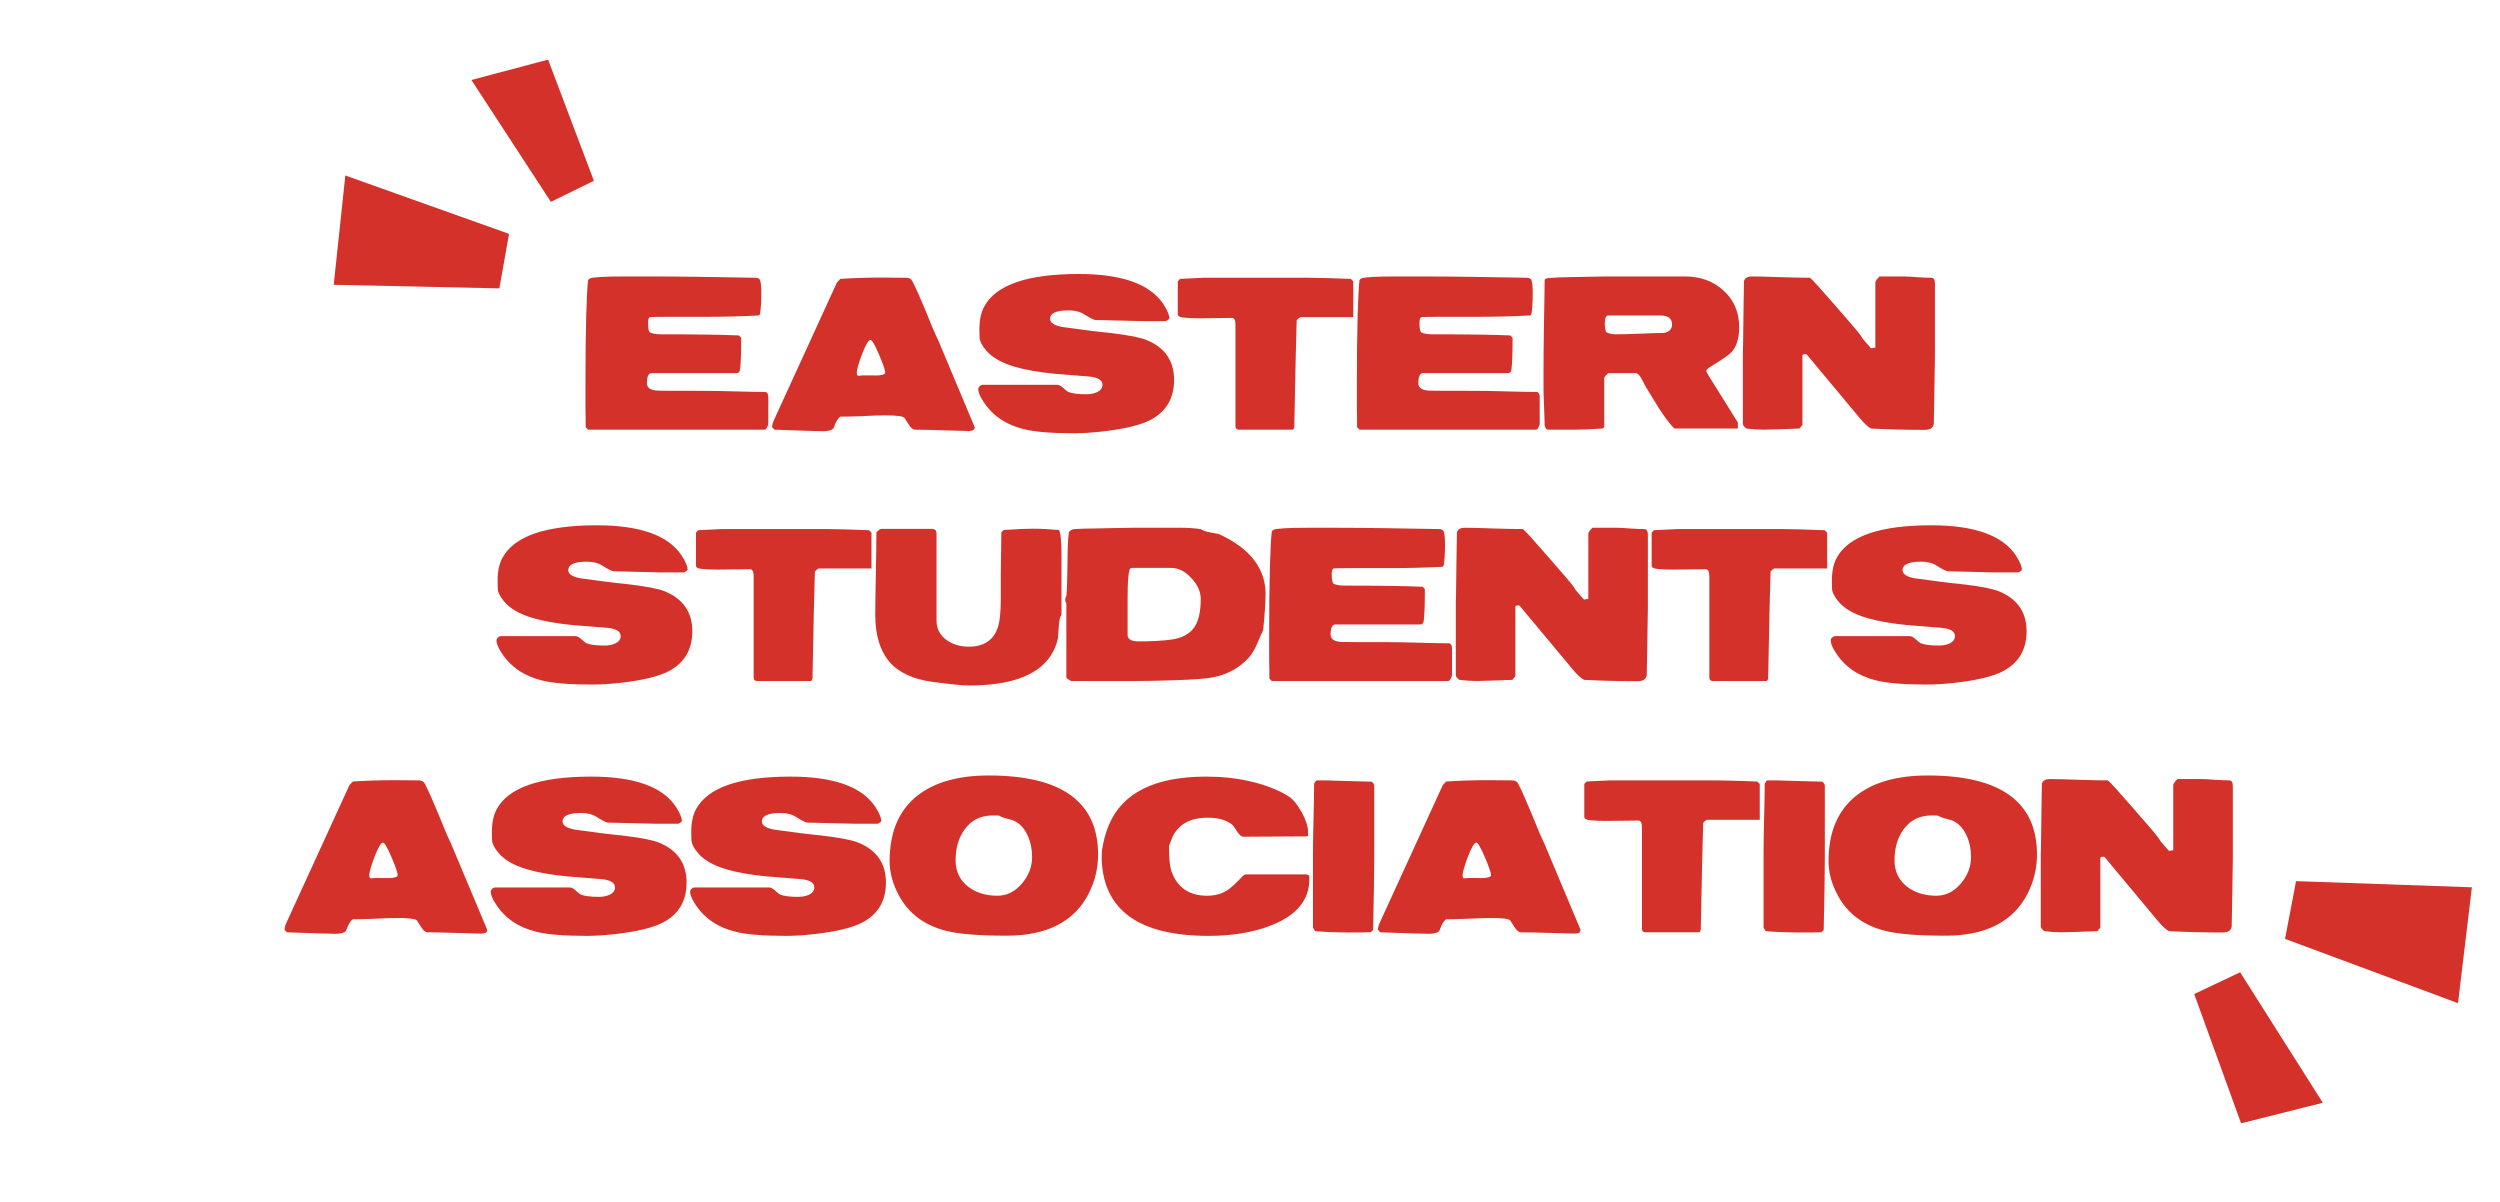 <svg width="955" height="459" viewBox="0 0 955 459" fill="none" xmlns="http://www.w3.org/2000/svg">
<g filter="url(#filter0_d_9_11)">
<path d="M184.648 237.656C184.648 236.936 185.128 236.384 186.088 236H214.888C215.464 236 216.16 236.36 216.976 237.08C217.984 237.992 218.632 238.52 218.92 238.664C220.312 239.288 222.664 239.6 225.976 239.6C227.416 239.6 228.712 239.36 229.864 238.88C231.352 238.208 232.096 237.248 232.096 236C232.096 234.224 230.416 233.168 227.056 232.832C222.544 232.448 218.032 232.088 213.52 231.752C207.424 231.128 202.432 230.24 198.544 229.088C193.36 227.552 189.664 225.392 187.456 222.608C186.016 220.88 185.248 219.344 185.152 218C185.104 217.28 185.08 216.248 185.08 214.904C185.08 211.256 185.704 208.304 186.952 206.048C191.464 197.792 203.488 193.664 223.024 193.664C239.536 193.664 250.336 197.528 255.424 205.256C256.912 207.608 257.656 209.384 257.656 210.584C257.656 210.872 257.2 211.232 256.288 211.664H247.36C246.928 211.664 242.128 211.544 232.96 211.304C231.376 211.256 230.152 211.232 229.288 211.232C228.472 211.04 227.08 210.32 225.112 209.072C223.576 208.064 221.584 207.56 219.136 207.56C214.432 207.56 212.08 208.64 212.08 210.8C212.08 212.288 213.616 213.32 216.688 213.896C224.464 215 230.416 215.744 234.544 216.128C241.6 216.944 246.376 217.856 248.872 218.864C255.928 221.744 259.456 226.832 259.456 234.128C259.456 241.088 256.504 246.152 250.6 249.32C246.808 251.336 240.76 252.824 232.456 253.784C228.28 254.264 224.584 254.504 221.368 254.504C212.584 254.504 206.128 253.976 202 252.92C195.136 251.24 189.976 247.688 186.52 242.264C185.272 240.344 184.648 238.808 184.648 237.656ZM260.868 196.472L261.732 195.536C266.916 195.248 269.892 195.104 270.66 195.104H311.052C313.836 195.104 319.14 195.248 326.964 195.536L327.9 196.472V210.152H307.668C307.284 210.344 306.828 210.728 306.3 211.304C306.3 210.536 306.156 215.936 305.868 227.504C305.628 238.496 305.46 246.752 305.364 252.272L304.932 253.136H284.268C283.356 253.136 282.9 252.68 282.9 251.768V213.104C282.9 211.328 282.444 210.44 281.532 210.44C280.476 210.44 278.532 210.464 275.7 210.512C272.868 210.56 270.732 210.584 269.292 210.584C266.94 210.584 265.02 210.512 263.532 210.368C261.756 210.272 260.868 209.84 260.868 209.072V196.472ZM365.065 254.864C362.953 254.864 358.393 254.408 351.385 253.496C343.801 252.488 338.233 249.896 334.681 245.72C331.129 241.496 329.353 235.544 329.353 227.864C329.353 224.36 329.425 219.104 329.569 212.096C329.713 205.088 329.785 199.832 329.785 196.328C330.649 195.464 331.249 195.032 331.585 195.032H350.953C352.153 195.032 352.753 195.632 352.753 196.832V230.096C352.753 233.216 354.073 235.712 356.713 237.584C359.065 239.216 361.873 240.032 365.137 240.032C369.073 240.032 372.073 238.832 374.137 236.432C375.097 235.28 375.817 233.888 376.297 232.256C376.921 230.24 377.257 226.976 377.305 222.464C377.305 219.056 377.305 215.624 377.305 212.168L377.521 196.328L378.385 195.464C383.233 195.128 386.929 194.96 389.473 194.96C392.545 194.96 395.905 195.128 399.553 195.464C400.177 196.616 400.489 199.904 400.489 205.328V227.864C399.961 228.44 399.625 229.856 399.481 232.112C399.289 235.04 399.169 236.624 399.121 236.864C396.385 248.864 385.033 254.864 365.065 254.864ZM402.347 223.4C402.059 223.112 401.915 222.68 401.915 222.104C401.915 221.48 402.059 221.024 402.347 220.736C402.587 218.192 402.731 214.136 402.779 208.568C402.779 203.288 402.947 199.232 403.283 196.4C403.715 195.632 404.459 195.2 405.515 195.104C408.443 194.96 410.651 194.888 412.139 194.888C412.907 194.888 415.499 194.84 419.915 194.744C423.083 194.648 425.675 194.6 427.691 194.6H446.123C448.571 194.6 451.091 194.768 453.683 195.104C454.499 195.68 455.747 196.112 457.427 196.4C459.347 196.688 460.643 197 461.315 197.336C472.739 202.76 478.451 210.32 478.451 220.016C478.451 222.896 478.139 227.48 477.515 233.768C477.227 234.248 476.435 236.024 475.139 239.096C474.179 241.256 473.171 242.936 472.115 244.136C468.659 247.976 464.267 250.472 458.939 251.624C456.443 252.2 451.331 252.608 443.603 252.848C437.987 253.04 433.067 253.136 428.843 253.136H404.147C402.947 252.512 402.347 252.056 402.347 251.768V223.4ZM425.747 235.568C425.747 237.2 427.163 238.016 429.995 238.016C434.699 238.016 438.731 237.8 442.091 237.368C446.459 236.84 449.555 235.184 451.379 232.4C452.915 230 453.683 226.472 453.683 221.816C453.683 219.032 452.483 216.368 450.083 213.824C447.731 211.232 445.187 209.936 442.451 209.936H427.547C426.971 209.936 426.611 210.2 426.467 210.728C425.987 212.36 425.747 215.84 425.747 221.168V235.568ZM480.828 253.136L479.892 252.2C479.892 251.432 479.892 250.304 479.892 248.816C479.844 247.328 479.82 246.2 479.82 245.432V235.136C479.82 224.864 479.916 216.344 480.108 209.576C480.3 202.808 480.54 198.272 480.828 195.968C481.068 195.68 481.284 195.488 481.476 195.392C482.532 194.864 486.996 194.6 494.868 194.6H505.02C510.108 194.6 516.06 194.648 522.876 194.744C536.22 194.936 543.492 195.056 544.692 195.104C545.7 195.152 546.3 195.44 546.492 195.968C546.828 196.88 546.996 198.56 546.996 201.008C546.996 204.32 546.828 206.984 546.492 209L546.06 209.504C539.532 209.84 533.292 210.008 527.34 210.008H512.22C507.036 210.008 504.372 210.08 504.228 210.224C503.892 210.608 503.724 211.328 503.724 212.384C503.724 214.592 504.012 215.816 504.588 216.056C505.548 216.488 506.916 216.704 508.692 216.704C522.132 216.704 532.044 216.848 538.428 217.136L539.292 218V219.296C539.292 224.24 539.148 227.864 538.86 230.168C538.764 231.08 538.308 231.536 537.492 231.536H505.092C503.892 231.536 503.292 232.832 503.292 235.424C503.292 237.2 504.78 238.136 507.756 238.232C508.428 238.28 514.452 238.304 525.828 238.304C528.372 238.304 532.188 238.376 537.276 238.52C542.364 238.664 546.18 238.736 548.724 238.736C549.348 239.072 549.66 239.672 549.66 240.536V250.904C549.66 251.24 549.492 251.696 549.156 252.272C548.868 252.848 548.58 253.136 548.292 253.136H480.828ZM552.486 252.704C551.574 252.032 551.118 251.432 551.118 250.904V223.328L551.19 221.096C551.286 211.496 551.358 206 551.406 204.608C551.454 201.296 551.502 198.56 551.55 196.4C551.838 195.2 552.894 194.6 554.718 194.6C557.166 194.6 560.838 194.696 565.734 194.888C570.63 195.032 574.302 195.104 576.75 195.104C577.518 195.632 580.854 199.304 586.758 206.12C592.518 212.696 595.614 216.344 596.046 217.064C596.478 217.736 596.79 218.216 596.982 218.504C598.854 220.664 599.838 221.792 599.934 221.888L600.222 222.032C600.798 221.888 601.302 221.816 601.734 221.816V196.904C601.734 196.424 602.262 195.656 603.318 194.6H612.534C613.686 194.6 615.438 194.696 617.79 194.888C620.19 195.032 621.966 195.104 623.118 195.104C624.03 195.104 624.486 195.824 624.486 197.264V225.2C624.486 227.504 624.438 230.48 624.342 234.128C624.246 239.072 624.198 242.048 624.198 243.056C624.15 246.464 624.102 249.08 624.054 250.904C623.862 252.44 622.686 253.208 620.526 253.208C613.47 253.208 606.678 253.04 600.15 252.704C598.998 252.176 597.51 250.808 595.686 248.6L575.454 224.336C575.262 224.288 575.118 224.264 575.022 224.264C574.254 224.264 573.87 224.432 573.87 224.768V251.336C573.246 252.104 572.862 252.56 572.718 252.704C565.086 252.992 560.55 253.136 559.11 253.136C556.998 253.136 554.79 252.992 552.486 252.704ZM625.931 196.472L626.795 195.536C631.979 195.248 634.955 195.104 635.723 195.104H676.115C678.899 195.104 684.203 195.248 692.027 195.536L692.963 196.472V210.152H672.731C672.347 210.344 671.891 210.728 671.363 211.304C671.363 210.536 671.219 215.936 670.931 227.504C670.691 238.496 670.523 246.752 670.427 252.272L669.995 253.136H649.331C648.419 253.136 647.963 252.68 647.963 251.768V213.104C647.963 211.328 647.507 210.44 646.595 210.44C645.539 210.44 643.595 210.464 640.763 210.512C637.931 210.56 635.795 210.584 634.355 210.584C632.003 210.584 630.083 210.512 628.595 210.368C626.819 210.272 625.931 209.84 625.931 209.072V196.472ZM694.343 237.656C694.343 236.936 694.823 236.384 695.783 236H724.583C725.159 236 725.855 236.36 726.671 237.08C727.679 237.992 728.327 238.52 728.615 238.664C730.007 239.288 732.359 239.6 735.671 239.6C737.111 239.6 738.407 239.36 739.559 238.88C741.047 238.208 741.791 237.248 741.791 236C741.791 234.224 740.111 233.168 736.751 232.832C732.239 232.448 727.727 232.088 723.215 231.752C717.119 231.128 712.127 230.24 708.239 229.088C703.055 227.552 699.359 225.392 697.151 222.608C695.711 220.88 694.943 219.344 694.847 218C694.799 217.28 694.775 216.248 694.775 214.904C694.775 211.256 695.399 208.304 696.647 206.048C701.159 197.792 713.183 193.664 732.719 193.664C749.231 193.664 760.031 197.528 765.119 205.256C766.607 207.608 767.351 209.384 767.351 210.584C767.351 210.872 766.895 211.232 765.983 211.664H757.055C756.623 211.664 751.823 211.544 742.655 211.304C741.071 211.256 739.847 211.232 738.983 211.232C738.167 211.04 736.775 210.32 734.807 209.072C733.271 208.064 731.279 207.56 728.831 207.56C724.127 207.56 721.775 208.64 721.775 210.8C721.775 212.288 723.311 213.32 726.383 213.896C734.159 215 740.111 215.744 744.239 216.128C751.295 216.944 756.071 217.856 758.567 218.864C765.623 221.744 769.151 226.832 769.151 234.128C769.151 241.088 766.199 246.152 760.295 249.32C756.503 251.336 750.455 252.824 742.151 253.784C737.975 254.264 734.279 254.504 731.063 254.504C722.279 254.504 715.823 253.976 711.695 252.92C704.831 251.24 699.671 247.688 696.215 242.264C694.967 240.344 694.343 238.808 694.343 237.656Z" fill="#D3312A"/>
</g>
<g filter="url(#filter1_d_9_11)">
<path d="M104.584 349.136C104.152 348.704 103.864 348.392 103.72 348.2V347.984C103.72 347.312 104.008 346.352 104.584 345.104L128.488 292.904C128.92 292.424 129.352 291.968 129.784 291.536C134.68 291.2 140.08 291.032 145.984 291.032L154.984 291.104C156.088 291.104 156.856 291.536 157.288 292.4C158.632 294.992 160.312 298.736 162.328 303.632C164.44 308.96 166.048 312.728 167.152 314.936L181.12 348.2C181.12 349.16 180.376 349.64 178.888 349.64C178.792 349.64 173.56 349.496 163.192 349.208C161.032 349.208 159.352 349.184 158.152 349.136C157.384 348.992 156.64 348.344 155.92 347.192C154.864 345.56 154.312 344.696 154.264 344.6C153.688 343.976 151.168 343.664 146.704 343.664C144.832 343.664 142 343.76 138.208 343.952C134.464 344.096 131.656 344.168 129.784 344.168C128.92 344.648 128.032 346.16 127.12 348.704C126.352 349.376 125.056 349.712 123.232 349.712C121.264 349.712 115.048 349.52 104.584 349.136ZM136.048 327.392C136.048 328.16 136.288 328.544 136.768 328.544C136.912 328.544 137.128 328.52 137.416 328.472C137.752 328.424 138.016 328.4 138.208 328.4C143.632 328.4 145.216 328.424 142.96 328.472C145.6 328.424 146.92 328.04 146.92 327.32C146.92 326.408 146.128 324.104 144.544 320.408C142.96 316.712 141.88 314.864 141.304 314.864C140.536 314.864 139.432 316.736 137.992 320.48C136.696 323.984 136.048 326.288 136.048 327.392ZM182.468 333.656C182.468 332.936 182.948 332.384 183.908 332H212.708C213.284 332 213.98 332.36 214.796 333.08C215.804 333.992 216.452 334.52 216.74 334.664C218.132 335.288 220.484 335.6 223.796 335.6C225.236 335.6 226.532 335.36 227.684 334.88C229.172 334.208 229.916 333.248 229.916 332C229.916 330.224 228.236 329.168 224.876 328.832C220.364 328.448 215.852 328.088 211.34 327.752C205.244 327.128 200.252 326.24 196.364 325.088C191.18 323.552 187.484 321.392 185.276 318.608C183.836 316.88 183.068 315.344 182.972 314C182.924 313.28 182.9 312.248 182.9 310.904C182.9 307.256 183.524 304.304 184.772 302.048C189.284 293.792 201.308 289.664 220.844 289.664C237.356 289.664 248.156 293.528 253.244 301.256C254.732 303.608 255.476 305.384 255.476 306.584C255.476 306.872 255.02 307.232 254.108 307.664H245.18C244.748 307.664 239.948 307.544 230.78 307.304C229.196 307.256 227.972 307.232 227.108 307.232C226.292 307.04 224.9 306.32 222.932 305.072C221.396 304.064 219.404 303.56 216.956 303.56C212.252 303.56 209.9 304.64 209.9 306.8C209.9 308.288 211.436 309.32 214.508 309.896C222.284 311 228.236 311.744 232.364 312.128C239.42 312.944 244.196 313.856 246.692 314.864C253.748 317.744 257.276 322.832 257.276 330.128C257.276 337.088 254.324 342.152 248.42 345.32C244.628 347.336 238.58 348.824 230.276 349.784C226.1 350.264 222.404 350.504 219.188 350.504C210.404 350.504 203.948 349.976 199.82 348.92C192.956 347.24 187.796 343.688 184.34 338.264C183.092 336.344 182.468 334.808 182.468 333.656ZM258.617 333.656C258.617 332.936 259.097 332.384 260.057 332H288.857C289.433 332 290.129 332.36 290.945 333.08C291.953 333.992 292.601 334.52 292.889 334.664C294.281 335.288 296.633 335.6 299.945 335.6C301.385 335.6 302.681 335.36 303.833 334.88C305.321 334.208 306.065 333.248 306.065 332C306.065 330.224 304.385 329.168 301.025 328.832C296.513 328.448 292.001 328.088 287.489 327.752C281.393 327.128 276.401 326.24 272.513 325.088C267.329 323.552 263.633 321.392 261.425 318.608C259.985 316.88 259.217 315.344 259.121 314C259.073 313.28 259.049 312.248 259.049 310.904C259.049 307.256 259.673 304.304 260.921 302.048C265.433 293.792 277.457 289.664 296.993 289.664C313.505 289.664 324.305 293.528 329.393 301.256C330.881 303.608 331.625 305.384 331.625 306.584C331.625 306.872 331.169 307.232 330.257 307.664H321.329C320.897 307.664 316.097 307.544 306.929 307.304C305.345 307.256 304.121 307.232 303.257 307.232C302.441 307.04 301.049 306.32 299.081 305.072C297.545 304.064 295.553 303.56 293.105 303.56C288.401 303.56 286.049 304.64 286.049 306.8C286.049 308.288 287.585 309.32 290.657 309.896C298.433 311 304.385 311.744 308.513 312.128C315.569 312.944 320.345 313.856 322.841 314.864C329.897 317.744 333.425 322.832 333.425 330.128C333.425 337.088 330.473 342.152 324.569 345.32C320.777 347.336 314.729 348.824 306.425 349.784C302.249 350.264 298.553 350.504 295.337 350.504C286.553 350.504 280.097 349.976 275.969 348.92C269.105 347.24 263.945 343.688 260.489 338.264C259.241 336.344 258.617 334.808 258.617 333.656ZM334.837 321.992C334.837 310.76 338.437 302.36 345.637 296.792C352.165 291.752 361.189 289.232 372.709 289.232C400.549 289.232 414.469 299.312 414.469 319.472C414.469 324.608 413.293 329.528 410.941 334.232C405.469 345.032 395.005 350.432 379.549 350.432C368.893 350.432 361.165 349.808 356.365 348.56C348.109 346.448 342.133 341.984 338.437 335.168C336.037 330.752 334.837 326.36 334.837 321.992ZM360.037 321.632C360.037 325.904 361.669 329.288 364.933 331.784C367.909 334.04 371.605 335.168 376.021 335.168C379.669 335.168 382.813 333.584 385.453 330.416C387.997 327.392 389.269 324.032 389.269 320.336C389.269 317.36 388.693 314.624 387.541 312.128C386.197 309.2 384.277 307.256 381.781 306.296C381.541 306.248 380.653 306.008 379.117 305.576C378.061 305.288 377.245 304.952 376.669 304.568C376.429 304.568 376.021 304.544 375.445 304.496C374.917 304.496 374.509 304.496 374.221 304.496C369.661 304.496 366.085 306.272 363.493 309.824C361.189 312.992 360.037 316.928 360.037 321.632ZM415.836 321.272L415.908 318.032C416.484 314.336 417.372 311.048 418.572 308.168C423.756 295.832 436.164 289.664 455.796 289.664C461.604 289.664 467.076 290.24 472.212 291.392C478.5 292.832 483.588 294.824 487.476 297.368C489.06 298.424 490.692 300.464 492.372 303.488C493.908 306.32 494.676 308.768 494.676 310.832V312.2L494.46 312.488L469.908 312.632C469.236 312.632 468.492 312.008 467.676 310.76C466.668 309.224 466.068 308.36 465.876 308.168C463.668 306.296 460.476 305.36 456.3 305.36C449.772 305.36 445.308 307.784 442.908 312.632C442.284 314.216 441.828 315.416 441.54 316.232C441.54 320.84 441.876 324.08 442.548 325.952C444.756 332.096 449.292 335.168 456.156 335.168C459.18 335.168 461.772 334.448 463.932 333.008C465.324 332.096 467.316 330.248 469.908 327.464L470.772 327.032H494.172L495.108 327.464C495.156 328.376 495.18 328.808 495.18 328.76C495.18 336.68 490.452 342.536 480.996 346.328C474.132 349.112 466.02 350.504 456.66 350.504C430.164 350.504 416.556 340.76 415.836 321.272ZM497.42 348.704C496.988 348.128 496.7 347.672 496.556 347.336V318.464C496.556 315.584 496.628 311.264 496.772 305.504C496.916 299.696 496.988 295.352 496.988 292.472C497.228 291.848 497.54 291.392 497.924 291.104H502.172C501.212 291.104 506.828 291.272 519.02 291.608C519.404 291.848 519.716 292.28 519.956 292.904V320.624C519.956 326.384 519.812 335.6 519.524 348.272L518.588 349.136C518.252 349.136 517.724 349.136 517.004 349.136C516.284 349.184 515.756 349.208 515.42 349.208H510.812C505.82 349.208 501.356 349.04 497.42 348.704ZM522.24 349.136C521.808 348.704 521.52 348.392 521.376 348.2V347.984C521.376 347.312 521.664 346.352 522.24 345.104L546.144 292.904C546.576 292.424 547.008 291.968 547.44 291.536C552.336 291.2 557.736 291.032 563.64 291.032L572.64 291.104C573.744 291.104 574.512 291.536 574.944 292.4C576.288 294.992 577.968 298.736 579.984 303.632C582.096 308.96 583.704 312.728 584.808 314.936L598.776 348.2C598.776 349.16 598.032 349.64 596.544 349.64C596.448 349.64 591.216 349.496 580.848 349.208C578.688 349.208 577.008 349.184 575.808 349.136C575.04 348.992 574.296 348.344 573.576 347.192C572.52 345.56 571.968 344.696 571.92 344.6C571.344 343.976 568.824 343.664 564.36 343.664C562.488 343.664 559.656 343.76 555.864 343.952C552.12 344.096 549.312 344.168 547.44 344.168C546.576 344.648 545.688 346.16 544.776 348.704C544.008 349.376 542.712 349.712 540.888 349.712C538.92 349.712 532.704 349.52 522.24 349.136ZM553.704 327.392C553.704 328.16 553.944 328.544 554.424 328.544C554.568 328.544 554.784 328.52 555.072 328.472C555.408 328.424 555.672 328.4 555.864 328.4C561.288 328.4 562.872 328.424 560.616 328.472C563.256 328.424 564.576 328.04 564.576 327.32C564.576 326.408 563.784 324.104 562.2 320.408C560.616 316.712 559.536 314.864 558.96 314.864C558.192 314.864 557.088 316.736 555.648 320.48C554.352 323.984 553.704 326.288 553.704 327.392ZM600.197 292.472L601.061 291.536C606.245 291.248 609.221 291.104 609.989 291.104H650.381C653.165 291.104 658.469 291.248 666.293 291.536L667.229 292.472V306.152H646.997C646.613 306.344 646.157 306.728 645.629 307.304C645.629 306.536 645.485 311.936 645.197 323.504C644.957 334.496 644.789 342.752 644.693 348.272L644.261 349.136H623.597C622.685 349.136 622.229 348.68 622.229 347.768V309.104C622.229 307.328 621.773 306.44 620.861 306.44C619.805 306.44 617.861 306.464 615.029 306.512C612.197 306.56 610.061 306.584 608.621 306.584C606.269 306.584 604.349 306.512 602.861 306.368C601.085 306.272 600.197 305.84 600.197 305.072V292.472ZM669.545 348.704C669.113 348.128 668.825 347.672 668.681 347.336V318.464C668.681 315.584 668.753 311.264 668.897 305.504C669.041 299.696 669.113 295.352 669.113 292.472C669.353 291.848 669.665 291.392 670.049 291.104H674.297C673.337 291.104 678.953 291.272 691.145 291.608C691.529 291.848 691.841 292.28 692.081 292.904V320.624C692.081 326.384 691.937 335.6 691.649 348.272L690.713 349.136C690.377 349.136 689.849 349.136 689.129 349.136C688.409 349.184 687.881 349.208 687.545 349.208H682.937C677.945 349.208 673.481 349.04 669.545 348.704ZM693.501 321.992C693.501 310.76 697.101 302.36 704.301 296.792C710.829 291.752 719.853 289.232 731.373 289.232C759.213 289.232 773.133 299.312 773.133 319.472C773.133 324.608 771.957 329.528 769.605 334.232C764.133 345.032 753.669 350.432 738.213 350.432C727.557 350.432 719.829 349.808 715.029 348.56C706.773 346.448 700.797 341.984 697.101 335.168C694.701 330.752 693.501 326.36 693.501 321.992ZM718.701 321.632C718.701 325.904 720.333 329.288 723.597 331.784C726.573 334.04 730.269 335.168 734.685 335.168C738.333 335.168 741.477 333.584 744.117 330.416C746.661 327.392 747.933 324.032 747.933 320.336C747.933 317.36 747.357 314.624 746.205 312.128C744.861 309.2 742.941 307.256 740.445 306.296C740.205 306.248 739.317 306.008 737.781 305.576C736.725 305.288 735.909 304.952 735.333 304.568C735.093 304.568 734.685 304.544 734.109 304.496C733.581 304.496 733.173 304.496 732.885 304.496C728.325 304.496 724.749 306.272 722.157 309.824C719.853 312.992 718.701 316.928 718.701 321.632ZM775.94 348.704C775.028 348.032 774.572 347.432 774.572 346.904V319.328L774.644 317.096C774.74 307.496 774.812 302 774.86 300.608C774.908 297.296 774.956 294.56 775.004 292.4C775.292 291.2 776.348 290.6 778.172 290.6C780.62 290.6 784.292 290.696 789.188 290.888C794.084 291.032 797.756 291.104 800.204 291.104C800.972 291.632 804.308 295.304 810.212 302.12C815.972 308.696 819.068 312.344 819.5 313.064C819.932 313.736 820.244 314.216 820.436 314.504C822.308 316.664 823.292 317.792 823.388 317.888L823.676 318.032C824.252 317.888 824.756 317.816 825.188 317.816V292.904C825.188 292.424 825.716 291.656 826.772 290.6H835.988C837.14 290.6 838.892 290.696 841.244 290.888C843.644 291.032 845.42 291.104 846.572 291.104C847.484 291.104 847.94 291.824 847.94 293.264V321.2C847.94 323.504 847.892 326.48 847.796 330.128C847.7 335.072 847.652 338.048 847.652 339.056C847.604 342.464 847.556 345.08 847.508 346.904C847.316 348.44 846.14 349.208 843.98 349.208C836.924 349.208 830.132 349.04 823.604 348.704C822.452 348.176 820.964 346.808 819.14 344.6L798.908 320.336C798.716 320.288 798.572 320.264 798.476 320.264C797.708 320.264 797.324 320.432 797.324 320.768V347.336C796.7 348.104 796.316 348.56 796.172 348.704C788.54 348.992 784.004 349.136 782.564 349.136C780.452 349.136 778.244 348.992 775.94 348.704Z" fill="#D3312A"/>
</g>
<g filter="url(#filter2_d_9_11)">
<path d="M219.656 157.136L218.72 156.2C218.72 155.432 218.72 154.304 218.72 152.816C218.672 151.328 218.648 150.2 218.648 149.432V139.136C218.648 128.864 218.744 120.344 218.936 113.576C219.128 106.808 219.368 102.272 219.656 99.968C219.896 99.68 220.112 99.488 220.304 99.392C221.36 98.864 225.824 98.6 233.696 98.6H243.848C248.936 98.6 254.888 98.648 261.704 98.744C275.048 98.936 282.32 99.056 283.52 99.104C284.528 99.152 285.128 99.44 285.32 99.968C285.656 100.88 285.824 102.56 285.824 105.008C285.824 108.32 285.656 110.984 285.32 113L284.888 113.504C278.36 113.84 272.12 114.008 266.168 114.008H251.048C245.864 114.008 243.2 114.08 243.056 114.224C242.72 114.608 242.552 115.328 242.552 116.384C242.552 118.592 242.84 119.816 243.416 120.056C244.376 120.488 245.744 120.704 247.52 120.704C260.96 120.704 270.872 120.848 277.256 121.136L278.12 122V123.296C278.12 128.24 277.976 131.864 277.688 134.168C277.592 135.08 277.136 135.536 276.32 135.536H243.92C242.72 135.536 242.12 136.832 242.12 139.424C242.12 141.2 243.608 142.136 246.584 142.232C247.256 142.28 253.28 142.304 264.656 142.304C267.2 142.304 271.016 142.376 276.104 142.52C281.192 142.664 285.008 142.736 287.552 142.736C288.176 143.072 288.488 143.672 288.488 144.536V154.904C288.488 155.24 288.32 155.696 287.984 156.272C287.696 156.848 287.408 157.136 287.12 157.136H219.656ZM290.811 157.136C290.379 156.704 290.091 156.392 289.947 156.2V155.984C289.947 155.312 290.235 154.352 290.811 153.104L314.715 100.904C315.147 100.424 315.579 99.968 316.011 99.536C320.907 99.2 326.307 99.032 332.211 99.032L341.211 99.104C342.315 99.104 343.083 99.536 343.515 100.4C344.859 102.992 346.539 106.736 348.555 111.632C350.667 116.96 352.275 120.728 353.379 122.936L367.347 156.2C367.347 157.16 366.603 157.64 365.115 157.64C365.019 157.64 359.787 157.496 349.419 157.208C347.259 157.208 345.579 157.184 344.379 157.136C343.611 156.992 342.867 156.344 342.147 155.192C341.091 153.56 340.539 152.696 340.491 152.6C339.915 151.976 337.395 151.664 332.931 151.664C331.059 151.664 328.227 151.76 324.435 151.952C320.691 152.096 317.883 152.168 316.011 152.168C315.147 152.648 314.259 154.16 313.347 156.704C312.579 157.376 311.283 157.712 309.459 157.712C307.491 157.712 301.275 157.52 290.811 157.136ZM322.275 135.392C322.275 136.16 322.515 136.544 322.995 136.544C323.139 136.544 323.355 136.52 323.643 136.472C323.979 136.424 324.243 136.4 324.435 136.4C329.859 136.4 331.443 136.424 329.187 136.472C331.827 136.424 333.147 136.04 333.147 135.32C333.147 134.408 332.355 132.104 330.771 128.408C329.187 124.712 328.107 122.864 327.531 122.864C326.763 122.864 325.659 124.736 324.219 128.48C322.923 131.984 322.275 134.288 322.275 135.392ZM368.695 141.656C368.695 140.936 369.175 140.384 370.135 140H398.935C399.511 140 400.207 140.36 401.023 141.08C402.031 141.992 402.679 142.52 402.967 142.664C404.359 143.288 406.711 143.6 410.023 143.6C411.463 143.6 412.759 143.36 413.911 142.88C415.399 142.208 416.143 141.248 416.143 140C416.143 138.224 414.463 137.168 411.103 136.832C406.591 136.448 402.079 136.088 397.567 135.752C391.471 135.128 386.479 134.24 382.591 133.088C377.407 131.552 373.711 129.392 371.503 126.608C370.063 124.88 369.295 123.344 369.199 122C369.151 121.28 369.127 120.248 369.127 118.904C369.127 115.256 369.751 112.304 370.999 110.048C375.511 101.792 387.535 97.664 407.071 97.664C423.583 97.664 434.383 101.528 439.471 109.256C440.959 111.608 441.703 113.384 441.703 114.584C441.703 114.872 441.247 115.232 440.335 115.664H431.407C430.975 115.664 426.175 115.544 417.007 115.304C415.423 115.256 414.199 115.232 413.335 115.232C412.519 115.04 411.127 114.32 409.159 113.072C407.623 112.064 405.631 111.56 403.183 111.56C398.479 111.56 396.127 112.64 396.127 114.8C396.127 116.288 397.663 117.32 400.735 117.896C408.511 119 414.463 119.744 418.591 120.128C425.647 120.944 430.423 121.856 432.919 122.864C439.975 125.744 443.503 130.832 443.503 138.128C443.503 145.088 440.551 150.152 434.647 153.32C430.855 155.336 424.807 156.824 416.503 157.784C412.327 158.264 408.631 158.504 405.415 158.504C396.631 158.504 390.175 157.976 386.047 156.92C379.183 155.24 374.023 151.688 370.567 146.264C369.319 144.344 368.695 142.808 368.695 141.656ZM444.915 100.472L445.779 99.536C450.963 99.248 453.939 99.104 454.707 99.104H495.099C497.883 99.104 503.187 99.248 511.011 99.536L511.947 100.472V114.152H491.715C491.331 114.344 490.875 114.728 490.347 115.304C490.347 114.536 490.203 119.936 489.915 131.504C489.675 142.496 489.507 150.752 489.411 156.272L488.979 157.136H468.315C467.403 157.136 466.947 156.68 466.947 155.768V117.104C466.947 115.328 466.491 114.44 465.579 114.44C464.523 114.44 462.579 114.464 459.747 114.512C456.915 114.56 454.779 114.584 453.339 114.584C450.987 114.584 449.067 114.512 447.579 114.368C445.803 114.272 444.915 113.84 444.915 113.072V100.472ZM514.336 157.136L513.4 156.2C513.4 155.432 513.4 154.304 513.4 152.816C513.352 151.328 513.328 150.2 513.328 149.432V139.136C513.328 128.864 513.424 120.344 513.616 113.576C513.808 106.808 514.048 102.272 514.336 99.968C514.576 99.68 514.792 99.488 514.984 99.392C516.04 98.864 520.504 98.6 528.376 98.6H538.528C543.616 98.6 549.568 98.648 556.384 98.744C569.728 98.936 577 99.056 578.2 99.104C579.208 99.152 579.808 99.44 580 99.968C580.336 100.88 580.504 102.56 580.504 105.008C580.504 108.32 580.336 110.984 580 113L579.568 113.504C573.04 113.84 566.8 114.008 560.848 114.008H545.728C540.544 114.008 537.88 114.08 537.736 114.224C537.4 114.608 537.232 115.328 537.232 116.384C537.232 118.592 537.52 119.816 538.096 120.056C539.056 120.488 540.424 120.704 542.2 120.704C555.64 120.704 565.552 120.848 571.936 121.136L572.8 122V123.296C572.8 128.24 572.656 131.864 572.368 134.168C572.272 135.08 571.816 135.536 571 135.536H538.6C537.4 135.536 536.8 136.832 536.8 139.424C536.8 141.2 538.288 142.136 541.264 142.232C541.936 142.28 547.96 142.304 559.336 142.304C561.88 142.304 565.696 142.376 570.784 142.52C575.872 142.664 579.688 142.736 582.232 142.736C582.856 143.072 583.168 143.672 583.168 144.536V154.904C583.168 155.24 583 155.696 582.664 156.272C582.376 156.848 582.088 157.136 581.8 157.136H514.336ZM586.426 157.136C585.706 157.136 585.25 156.56 585.058 155.408C585.058 154.496 585.034 153.608 584.986 152.744L584.842 148.784C584.698 144.944 584.626 142.904 584.626 142.664V133.952C584.626 129.68 584.674 124.568 584.77 118.616L584.986 105.512C585.034 103.064 585.058 101.216 585.058 99.968C585.106 99.632 585.49 99.392 586.21 99.248C589.474 99.008 591.922 98.888 593.554 98.888C594.322 98.888 596.77 98.84 600.898 98.744C603.922 98.648 606.394 98.6 608.314 98.6H638.626C644.482 98.6 649.354 100.352 653.242 103.856C657.322 107.504 659.362 112.208 659.362 117.968C659.362 122.24 658.378 125.432 656.41 127.544C655.498 128.552 652.714 130.472 648.058 133.304C647.434 133.688 647.002 134.12 646.762 134.6C646.906 135.128 647.194 135.728 647.626 136.4L658.858 154.4V156.704H634.594C633.01 155.12 631.09 152.6 628.834 149.144C627.154 146.408 625.474 143.672 623.794 140.936C623.602 140.648 623.17 139.832 622.498 138.488C622.018 137.48 621.538 136.736 621.058 136.256C620.626 135.776 620.194 135.536 619.762 135.536H609.394C608.962 135.92 608.65 136.208 608.458 136.4C608.17 136.832 607.954 137.144 607.81 137.336V156.2L607.162 156.704C602.218 156.992 598.978 157.136 597.442 157.136H586.426ZM608.458 119.768C609.37 120.392 610.57 120.704 612.058 120.704C614.074 120.704 617.074 120.632 621.058 120.488C625.042 120.296 628.042 120.2 630.058 120.2C631.066 120.2 631.93 119.912 632.65 119.336C633.37 118.76 633.73 117.968 633.73 116.96C633.73 114.656 632.218 113.504 629.194 113.504H609.394C608.482 113.504 608.026 114.608 608.026 116.816C608.026 117.632 608.17 118.616 608.458 119.768ZM662.143 156.704C661.231 156.032 660.775 155.432 660.775 154.904V127.328L660.847 125.096C660.943 115.496 661.015 110 661.063 108.608C661.111 105.296 661.159 102.56 661.207 100.4C661.495 99.2 662.551 98.6 664.375 98.6C666.823 98.6 670.495 98.696 675.391 98.888C680.287 99.032 683.959 99.104 686.407 99.104C687.175 99.632 690.511 103.304 696.415 110.12C702.175 116.696 705.271 120.344 705.703 121.064C706.135 121.736 706.447 122.216 706.639 122.504C708.511 124.664 709.495 125.792 709.591 125.888L709.879 126.032C710.455 125.888 710.959 125.816 711.391 125.816V100.904C711.391 100.424 711.919 99.656 712.975 98.6H722.191C723.343 98.6 725.095 98.696 727.447 98.888C729.847 99.032 731.623 99.104 732.775 99.104C733.687 99.104 734.143 99.824 734.143 101.264V129.2C734.143 131.504 734.095 134.48 733.999 138.128C733.903 143.072 733.855 146.048 733.855 147.056C733.807 150.464 733.759 153.08 733.711 154.904C733.519 156.44 732.343 157.208 730.183 157.208C723.127 157.208 716.335 157.04 709.807 156.704C708.655 156.176 707.167 154.808 705.343 152.6L685.111 128.336C684.919 128.288 684.775 128.264 684.679 128.264C683.911 128.264 683.527 128.432 683.527 128.768V155.336C682.903 156.104 682.519 156.56 682.375 156.704C674.743 156.992 670.207 157.136 668.767 157.136C666.655 157.136 664.447 156.992 662.143 156.704Z" fill="#D3312A"/>
</g>
<g filter="url(#filter3_d_9_11)">
<path d="M861.732 372.407L893.31 422.267L862.093 430.098L844.184 380.717L861.732 372.407Z" fill="#D3312A"/>
</g>
<g filter="url(#filter4_d_9_11)">
<path d="M883.097 337.594L950.256 339.949L944.956 384.207L878.88 359.647L883.097 337.594Z" fill="#D3312A"/>
</g>
<g filter="url(#filter5_d_9_11)">
<path d="M216.439 78.107L186.074 31.549L215.374 23.781L232.86 70.06L216.439 78.107Z" fill="#D3312A"/>
</g>
<g filter="url(#filter6_d_9_11)">
<path d="M196.757 111.159L133.481 109.786L137.916 68.04L200.451 90.338L196.757 111.159Z" fill="#D3312A"/>
</g>
<defs>
<filter id="filter0_d_9_11" x="184.648" y="193.664" width="593.503" height="72.2" filterUnits="userSpaceOnUse" color-interpolation-filters="sRGB">
<feFlood flood-opacity="0" result="BackgroundImageFix"/>
<feColorMatrix in="SourceAlpha" type="matrix" values="0 0 0 0 0 0 0 0 0 0 0 0 0 0 0 0 0 0 127 0" result="hardAlpha"/>
<feOffset dx="5" dy="7"/>
<feGaussianBlur stdDeviation="2"/>
<feComposite in2="hardAlpha" operator="out"/>
<feColorMatrix type="matrix" values="0 0 0 0 0 0 0 0 0 0 0 0 0 0 0 0 0 0 0.25 0"/>
<feBlend mode="normal" in2="BackgroundImageFix" result="effect1_dropShadow_9_11"/>
<feBlend mode="normal" in="SourceGraphic" in2="effect1_dropShadow_9_11" result="shape"/>
</filter>
<filter id="filter1_d_9_11" x="103.72" y="289.232" width="753.22" height="72.272" filterUnits="userSpaceOnUse" color-interpolation-filters="sRGB">
<feFlood flood-opacity="0" result="BackgroundImageFix"/>
<feColorMatrix in="SourceAlpha" type="matrix" values="0 0 0 0 0 0 0 0 0 0 0 0 0 0 0 0 0 0 127 0" result="hardAlpha"/>
<feOffset dx="5" dy="7"/>
<feGaussianBlur stdDeviation="2"/>
<feComposite in2="hardAlpha" operator="out"/>
<feColorMatrix type="matrix" values="0 0 0 0 0 0 0 0 0 0 0 0 0 0 0 0 0 0 0.25 0"/>
<feBlend mode="normal" in2="BackgroundImageFix" result="effect1_dropShadow_9_11"/>
<feBlend mode="normal" in="SourceGraphic" in2="effect1_dropShadow_9_11" result="shape"/>
</filter>
<filter id="filter2_d_9_11" x="218.648" y="97.664" width="524.495" height="71.84" filterUnits="userSpaceOnUse" color-interpolation-filters="sRGB">
<feFlood flood-opacity="0" result="BackgroundImageFix"/>
<feColorMatrix in="SourceAlpha" type="matrix" values="0 0 0 0 0 0 0 0 0 0 0 0 0 0 0 0 0 0 127 0" result="hardAlpha"/>
<feOffset dx="5" dy="7"/>
<feGaussianBlur stdDeviation="2"/>
<feComposite in2="hardAlpha" operator="out"/>
<feColorMatrix type="matrix" values="0 0 0 0 0 0 0 0 0 0 0 0 0 0 0 0 0 0 0.25 0"/>
<feBlend mode="normal" in2="BackgroundImageFix" result="effect1_dropShadow_9_11"/>
<feBlend mode="normal" in="SourceGraphic" in2="effect1_dropShadow_9_11" result="shape"/>
</filter>
<filter id="filter3_d_9_11" x="834.184" y="367.407" width="59.126" height="65.691" filterUnits="userSpaceOnUse" color-interpolation-filters="sRGB">
<feFlood flood-opacity="0" result="BackgroundImageFix"/>
<feColorMatrix in="SourceAlpha" type="matrix" values="0 0 0 0 0 0 0 0 0 0 0 0 0 0 0 0 0 0 127 0" result="hardAlpha"/>
<feOffset dx="-6" dy="-1"/>
<feGaussianBlur stdDeviation="2"/>
<feComposite in2="hardAlpha" operator="out"/>
<feColorMatrix type="matrix" values="0 0 0 0 0 0 0 0 0 0 0 0 0 0 0 0 0 0 0.25 0"/>
<feBlend mode="normal" in2="BackgroundImageFix" result="effect1_dropShadow_9_11"/>
<feBlend mode="normal" in="SourceGraphic" in2="effect1_dropShadow_9_11" result="shape"/>
</filter>
<filter id="filter4_d_9_11" x="868.88" y="332.594" width="81.376" height="54.614" filterUnits="userSpaceOnUse" color-interpolation-filters="sRGB">
<feFlood flood-opacity="0" result="BackgroundImageFix"/>
<feColorMatrix in="SourceAlpha" type="matrix" values="0 0 0 0 0 0 0 0 0 0 0 0 0 0 0 0 0 0 127 0" result="hardAlpha"/>
<feOffset dx="-6" dy="-1"/>
<feGaussianBlur stdDeviation="2"/>
<feComposite in2="hardAlpha" operator="out"/>
<feColorMatrix type="matrix" values="0 0 0 0 0 0 0 0 0 0 0 0 0 0 0 0 0 0 0.25 0"/>
<feBlend mode="normal" in2="BackgroundImageFix" result="effect1_dropShadow_9_11"/>
<feBlend mode="normal" in="SourceGraphic" in2="effect1_dropShadow_9_11" result="shape"/>
</filter>
<filter id="filter5_d_9_11" x="176.074" y="18.781" width="56.786" height="62.325" filterUnits="userSpaceOnUse" color-interpolation-filters="sRGB">
<feFlood flood-opacity="0" result="BackgroundImageFix"/>
<feColorMatrix in="SourceAlpha" type="matrix" values="0 0 0 0 0 0 0 0 0 0 0 0 0 0 0 0 0 0 127 0" result="hardAlpha"/>
<feOffset dx="-6" dy="-1"/>
<feGaussianBlur stdDeviation="2"/>
<feComposite in2="hardAlpha" operator="out"/>
<feColorMatrix type="matrix" values="0 0 0 0 0 0 0 0 0 0 0 0 0 0 0 0 0 0 0.25 0"/>
<feBlend mode="normal" in2="BackgroundImageFix" result="effect1_dropShadow_9_11"/>
<feBlend mode="normal" in="SourceGraphic" in2="effect1_dropShadow_9_11" result="shape"/>
</filter>
<filter id="filter6_d_9_11" x="123.481" y="63.04" width="76.969" height="51.12" filterUnits="userSpaceOnUse" color-interpolation-filters="sRGB">
<feFlood flood-opacity="0" result="BackgroundImageFix"/>
<feColorMatrix in="SourceAlpha" type="matrix" values="0 0 0 0 0 0 0 0 0 0 0 0 0 0 0 0 0 0 127 0" result="hardAlpha"/>
<feOffset dx="-6" dy="-1"/>
<feGaussianBlur stdDeviation="2"/>
<feComposite in2="hardAlpha" operator="out"/>
<feColorMatrix type="matrix" values="0 0 0 0 0 0 0 0 0 0 0 0 0 0 0 0 0 0 0.25 0"/>
<feBlend mode="normal" in2="BackgroundImageFix" result="effect1_dropShadow_9_11"/>
<feBlend mode="normal" in="SourceGraphic" in2="effect1_dropShadow_9_11" result="shape"/>
</filter>
</defs>
</svg>
